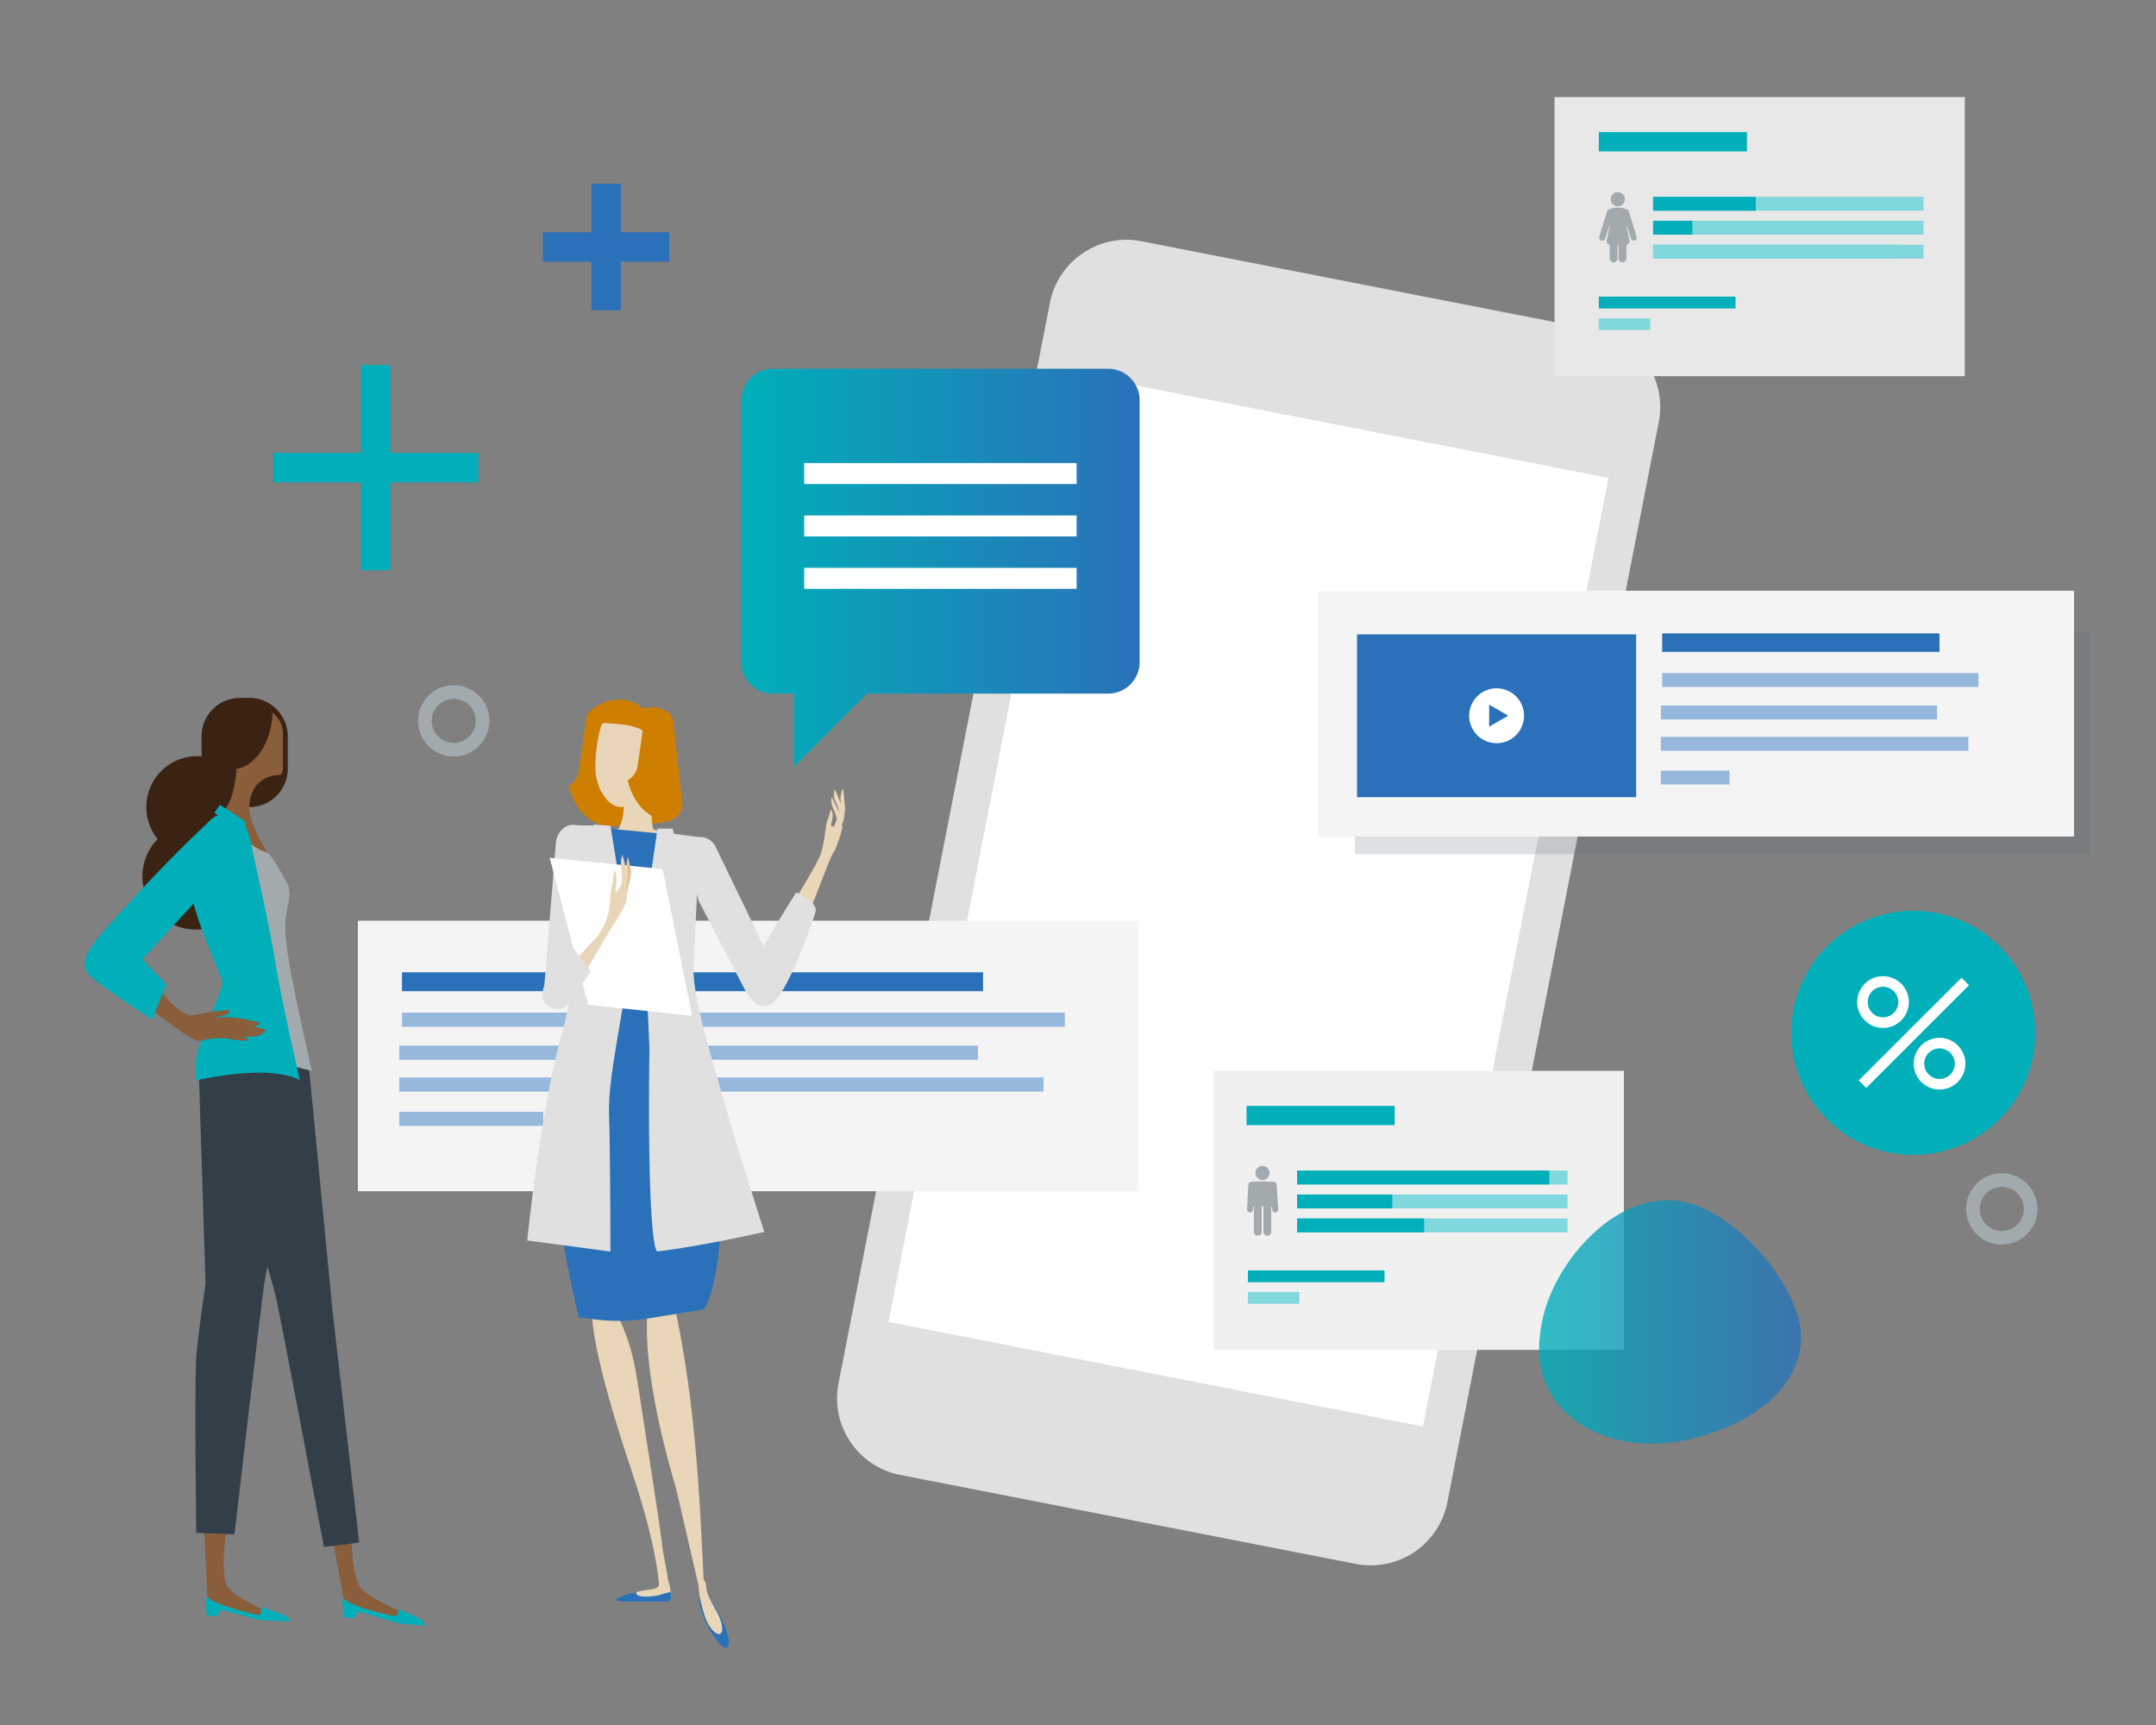 <?xml version="1.0" encoding="utf-8"?><svg xmlns="http://www.w3.org/2000/svg" xmlns:xlink="http://www.w3.org/1999/xlink" viewBox="0 0 500 400">
  <rect x="0" y="0" width="500" height="400" fill="#808080" stroke="none"/>
  <defs>
    <linearGradient id="a" data-name="New Gradient Swatch copy 2" x1="171.92" y1="131.68" x2="264.26" y2="131.68" gradientUnits="userSpaceOnUse">
      <stop offset="0" stop-color="#00afb9"/>
      <stop offset="1" stop-color="#2a71b9"/>
    </linearGradient>
    <linearGradient id="b" x1="356.92" y1="306.54" x2="417.68" y2="306.54" xlink:href="#a"/>
  </defs>
  <title>ravenna-decisionmaking-new500w</title>
  <g style="isolation: isolate">
    <g>
      <g>
        <path d="M335.65,348.41a18.1,18.1,0,0,1-21.17,14.24L208.69,342a18.11,18.11,0,0,1-14.24-21.18L243.5,70.17a18.1,18.1,0,0,1,21.18-14.24l105.78,20.7A18.11,18.11,0,0,1,384.7,97.8Z" style="fill: #e0e0e0"/>
        <path d="M212,339.75a18.08,18.08,0,0,1-14.24-21.17l48-245.16a18.11,18.11,0,0,1,21.18-14.24L367.2,78.82A18.1,18.1,0,0,1,381.44,100l-48,245.16a18.1,18.1,0,0,1-21.18,14.24Z" style="fill: #e0e0e0"/>
        <polygon points="240.8 97.51 240.8 97.51 237.48 96.86 237.48 96.86 239.61 85.96 239.61 85.96 242.93 86.61 242.93 86.61 240.8 97.51" style="fill: #e8e8e8"/>
        <polygon points="235.2 126.11 235.2 126.11 231.88 125.46 231.88 125.46 235.48 107.08 235.48 107.08 238.8 107.73 238.8 107.73 235.2 126.11" style="fill: #e8e8e8"/>
        <polygon points="230.94 147.9 230.94 147.9 227.62 147.25 227.62 147.25 231.05 129.71 231.05 129.71 234.37 130.36 234.37 130.36 230.94 147.9" style="fill: #e8e8e8"/>
        <g>
          <rect x="177.5" y="145.55" width="224.14" height="126.29" transform="translate(29.14 452.79) rotate(-78.93)" style="fill: #fff"/>
          <polygon points="235.29 157.29 221.38 228.33 336.35 103.66 292.63 95.1 235.29 157.29" style="fill: #fff;opacity: 0.2"/>
          <polygon points="213.68 267.72 360.58 108.4 343.95 105.15 218.97 240.69 213.68 267.72" style="fill: #fff;opacity: 0.2"/>
        </g>
      </g>
      <g>
        <g style="opacity: 0.2;mix-blend-mode: multiply">
          <rect x="314.22" y="146.51" width="170.3" height="51.56" style="fill: #5a6871"/>
        </g>
        <rect x="305.69" y="136.98" width="175.3" height="57" style="fill: #f4f4f4"/>
        <g>
          <rect x="385.47" y="146.87" width="64.32" height="4.29" style="fill: #2a71b9"/>
          <rect x="385.47" y="156.08" width="73.37" height="3.21" style="fill: #95b8dc"/>
          <rect x="385.17" y="163.59" width="64.05" height="3.24" style="fill: #95b8dc"/>
          <rect x="385.17" y="170.86" width="71.32" height="3.22" style="fill: #95b8dc"/>
          <rect x="385.17" y="178.69" width="15.94" height="3.21" style="fill: #95b8dc"/>
        </g>
        <rect x="314.71" y="147.1" width="64.73" height="37.75" style="fill: #2a71b9"/>
        <path d="M347.07,159.61a6.36,6.36,0,1,0,6.37,6.37A6.36,6.36,0,0,0,347.07,159.61Zm2.59,6.41-4.24,2.45-.07,0a.35.35,0,0,1,0-.07v-4.89a.38.38,0,0,1,0-.08.14.14,0,0,0,.07,0l4.24,2.45s0,0,0,.06Z" style="fill: #fff"/>
      </g>
      <g>
        <rect x="360.52" y="22.51" width="95.14" height="64.72" style="fill: #e8e8e8"/>
        <g>
          <g>
            <rect x="370.78" y="68.78" width="31.7" height="2.75" style="fill: #00afb9"/>
            <rect x="370.78" y="73.8" width="11.92" height="2.74" style="fill: #80d7dc"/>
          </g>
          <g>
            <path d="M379.55,54.89,377.75,49a.76.76,0,0,0-.53-.49l0,0a5.55,5.55,0,0,0-4,0l0,0a.73.73,0,0,0-.53.49l-1.8,5.88a.71.71,0,0,0,.48.91.76.76,0,0,0,.21,0,.74.74,0,0,0,.7-.51l.93-3h.09c-.22,1.14-.45,2.28-.67,3.42a.85.85,0,0,0,.69,1.06v3.08a.91.91,0,1,0,1.81,0v-3h.25v3a.91.91,0,1,0,1.81,0V56.76a.85.85,0,0,0,.69-1.06c-.22-1.14-.45-2.28-.67-3.42h.08l.93,3a.73.73,0,0,0,.7.51l.22,0A.73.73,0,0,0,379.55,54.89Z" style="fill: #a2aaad"/>
            <path d="M375.19,47.83a1.64,1.64,0,1,0-1.64-1.63A1.64,1.64,0,0,0,375.19,47.83Z" style="fill: #a2aaad"/>
          </g>
          <g>
            <rect x="383.37" y="45.64" width="62.73" height="3.22" style="fill: #80d7dc"/>
            <rect x="383.37" y="51.19" width="62.73" height="3.22" style="fill: #80d7dc"/>
            <rect x="383.37" y="56.74" width="62.73" height="3.22" style="fill: #80d7dc"/>
            <rect x="383.37" y="45.64" width="23.82" height="3.22" style="fill: #00afb9"/>
            <rect x="383.38" y="51.19" width="9.09" height="3.22" style="fill: #00afb9"/>
            <rect x="383.37" y="56.74" width="56.67" height="3.22" style="fill: #80d7dc"/>
          </g>
          <rect x="370.78" y="30.64" width="34.36" height="4.46" style="fill: #00afb9"/>
        </g>
      </g>
      <g>
        <rect x="83" y="213.5" width="181.01" height="62.73" style="fill: #f4f4f4"/>
        <g>
          <rect x="93.22" y="225.46" width="134.76" height="4.38" style="fill: #2a71b9"/>
          <rect x="93.22" y="234.81" width="153.72" height="3.29" style="fill: #95b8dc"/>
          <rect x="92.59" y="242.47" width="134.2" height="3.27" style="fill: #95b8dc"/>
          <rect x="92.59" y="249.84" width="149.42" height="3.28" style="fill: #95b8dc"/>
          <rect x="92.59" y="257.8" width="33.39" height="3.27" style="fill: #95b8dc"/>
        </g>
      </g>
      <g>
        <rect x="281.46" y="248.31" width="95.14" height="64.72" style="fill: #f1f0f0"/>
        <g>
          <g>
            <rect x="289.4" y="294.58" width="31.69" height="2.75" style="fill: #00afb9"/>
            <rect x="289.4" y="299.6" width="11.92" height="2.74" style="fill: #80d7dc"/>
          </g>
          <g>
            <path d="M292.79,273.63a1.64,1.64,0,1,0-1.64-1.63A1.63,1.63,0,0,0,292.79,273.63Z" style="fill: #a2aaad"/>
            <path d="M296.07,274.7a.72.72,0,0,0-.64-.66.23.23,0,0,0-.11,0,38.83,38.83,0,0,0-5.06,0l-.15,0a.74.74,0,0,0-.6.66l-.31,5.7a.73.73,0,0,0,.69.76h0a.72.72,0,0,0,.73-.68l0-.66h.17s0,.08,0,.12v5.7a.91.91,0,1,0,1.82,0v-5.7c0-.07,0-.12,0-.18H293a.53.53,0,0,0,0,.18v5.7a.91.91,0,1,0,1.82,0v-5.7s0-.08,0-.12h.16l.05.66a.72.72,0,0,0,.72.68h0a.71.71,0,0,0,.69-.76Z" style="fill: #a2aaad"/>
          </g>
          <g>
            <rect x="300.8" y="271.44" width="62.72" height="3.22" style="fill: #80d7dc"/>
            <rect x="300.8" y="276.99" width="62.72" height="3.22" style="fill: #80d7dc"/>
            <rect x="300.8" y="282.54" width="62.72" height="3.22" style="fill: #80d7dc"/>
            <rect x="300.8" y="271.44" width="58.5" height="3.22" style="fill: #00afb9"/>
            <rect x="300.8" y="276.99" width="22.09" height="3.22" style="fill: #00afb9"/>
            <rect x="300.8" y="282.54" width="29.46" height="3.22" style="fill: #00afb9"/>
          </g>
          <rect x="289.09" y="256.44" width="34.36" height="4.46" style="fill: #00afb9"/>
        </g>
      </g>
      <g>
        <path d="M472,239.5a28.3,28.3,0,1,1-28.3-28.3A28.3,28.3,0,0,1,472,239.5Z" style="fill: #00afb9"/>
        <g>
          <line x1="431.93" y1="251.41" x2="455.76" y2="227.59" style="fill: none;stroke: #fff;stroke-miterlimit: 10;stroke-width: 2.45px"/>
          <path d="M441.46,232.35a4.77,4.77,0,1,1-4.76-4.76A4.77,4.77,0,0,1,441.46,232.35Z" style="fill: none;stroke: #fff;stroke-miterlimit: 10;stroke-width: 2.45px"/>
          <path d="M454.57,246.65a4.77,4.77,0,1,1-4.77-4.77A4.77,4.77,0,0,1,454.57,246.65Z" style="fill: none;stroke: #fff;stroke-miterlimit: 10;stroke-width: 2.45px"/>
        </g>
      </g>
      <g>
        <path d="M171.92,153.55a7.29,7.29,0,0,0,7.29,7.29h4.86v17l17-17H257a7.29,7.29,0,0,0,7.29-7.29V92.8A7.29,7.29,0,0,0,257,85.51H179.21a7.29,7.29,0,0,0-7.29,7.29Z" style="fill: url(#a)"/>
        <rect x="186.5" y="107.38" width="63.18" height="4.86" style="fill: #fff"/>
        <rect x="186.5" y="119.53" width="63.18" height="4.86" style="fill: #fff"/>
        <rect x="186.5" y="131.68" width="63.18" height="4.86" style="fill: #fff"/>
      </g>
      <path d="M357.11,309.77c.82-8.87,5.69-17.06,11.3-22.72s12.16-8.81,18.43-8.74,11.77,3.24,16.89,7.69,9.75,10.32,12.32,16.74c5.53,12.49-3.23,25.65-23.13,30.74S354.84,328,357.11,309.77Z" style="opacity: 0.8;fill: url(#b)"/>
      <g>
        <rect x="83.7" y="84.64" width="6.84" height="47.59" style="fill: #00afb9"/>
        <rect x="63.34" y="105.02" width="47.58" height="6.84" style="fill: #00afb9"/>
      </g>
      <g>
        <rect x="137.14" y="42.6" width="6.84" height="29.34" style="fill: #2a71b9"/>
        <rect x="125.9" y="53.85" width="29.33" height="6.84" style="fill: #2a71b9"/>
      </g>
      <path d="M105.23,175.42a8.27,8.27,0,1,1,8.27-8.27A8.27,8.27,0,0,1,105.23,175.42Zm0-13.37a5.11,5.11,0,1,0,5.11,5.1A5.11,5.11,0,0,0,105.23,162.05Z" style="fill: #a2aaad"/>
      <g>
        <path d="M138.34,300.05c.93-.57,4.11,3,5.47,6.11,2.65,6.15,3.33,9.56,4.36,16.34,1.63,10.77,4.39,27.86,5.3,35.13.82,6.56,3.46,14.31-.48,13.22.06-9-4.08-22.57-6.48-29.7C138.31,316.81,135.47,301.8,138.34,300.05Z" style="fill: #e9d6b8"/>
        <path d="M157.07,305.83q-.52-2.59-1.07-5.1c-1.22-2.44-2.29-3.72-3.1-3.53-3.07.72-5.86,14.63,3.8,47.67.49,1.66,7,30.46,6.93,29.75C162.51,356.13,162.24,331.43,157.07,305.83Z" style="fill: #e9d6b8"/>
        <path d="M164,376.75c1.66,3.38,3.74,5.76,4.63,5.31s.27-3.53-1.4-6.9-3.75-5.76-4.64-5.32S162.28,373.38,164,376.75Z" style="fill: #2a71b9"/>
        <path d="M163.44,374.75c.85,2.64,2.67,4.55,3.56,4.11s.56-2.7-.78-5.13c-1.69-3.08-2.34-4-2.48-6.17S160.22,364.82,163.44,374.75Z" style="fill: #e9d6b8"/>
        <path d="M146.15,369.62a18.86,18.86,0,0,1,3.36-.85c1.44-.27,2.54-.26,3.06-.8.85-.9.38-3.06.8-3,2,.46,2.74,5.24,1.55,5.83s-7.92-.2-8.47-.24S146,369.49,146.15,369.62Z" style="fill: #e9d6b8"/>
        <path d="M147.56,369.19c-.38,1.61,4.55,1,5.82.54a15.11,15.11,0,0,1,2-.53h.15a.5.5,0,0,1,0,.12c0,.88.39,2.06-1,2.06h-8.84C138.46,371.37,147.57,369.15,147.56,369.19Z" style="fill: #2a71b9"/>
        <path d="M134.21,178.83l1.9-13.11a10,10,0,0,1,8.62-3.43c6,.88,10,8.13,8.83,16.19s-7,13.9-13.06,13c-4.23-.61-7.44-4.35-8.58-9.29A4.78,4.78,0,0,0,134.21,178.83Z" style="fill: #cf7f00"/>
        <path d="M158.22,186.4c.23,2.1-2,4.06-4.93,4.38l-6.74.74c-3,.33-5.53-1.1-5.76-3.2l-2.1-19.11c-.24-2.09,2-4.05,4.92-4.38l6.74-.74c3-.33,5.53,1.11,5.76,3.2Z" style="fill: #cf7f00"/>
        <path d="M140.66,194.6c-4,1.73-6,1.19-2.95,2.48,1.47,1.8,20.22-.7,21.24-3,.17-.39-7.44-1.51-7.48-1.8a24.1,24.1,0,0,1,.29-10,.57.57,0,0,0-.5-.53l-4.28.1c-.24,0-3,.62-2.41,2C144.88,187.46,144.88,192.77,140.66,194.6Z" style="fill: #e9d6b8"/>
        <path d="M139.38,183.54l-.18-.41-.06-.12c-.08-.17-.15-.34-.22-.52l0-.15-.15-.41-.07-.22c0-.12-.08-.23-.11-.36s0-.16-.08-.24l-.12-.47-.09-.37c0-.1-.05-.22-.08-.32a3.4,3.4,0,0,0-.07-.34c0-.1,0-.2,0-.3s0-.15-.05-.23h0a35.66,35.66,0,0,1,1.31-10.81,1,1,0,0,1,1.08-.61c3.29.37,13.33-.09,10.74,9.06h0s-.15.81-.23,1.17a.29.29,0,0,0,0,.09c-.08.36-.17.72-.27,1.07a.19.19,0,0,1,0,.07c-.1.35-.2.7-.31,1a.08.08,0,0,0,0,0c-1.44,4.31-4,7.16-6.62,7-1.56-.11-2.92-1.24-4-3h0l0,0c-.08-.14-.16-.28-.23-.42Z" style="fill: #e9d6b8"/>
        <path d="M194.29,191.2s.7.33,1-.2a10.84,10.84,0,0,0,.68-3.59c0-.79-.43-4.57-.43-4.57a4.46,4.46,0,0,0-.59,2.7A19,19,0,0,1,194.29,191.2Z" style="fill: #e9d6b8"/>
        <path d="M194.36,190.68c.64-1.29.31-2.91-.54-4.74a3.27,3.27,0,0,1-.22-2.82,22.89,22.89,0,0,1,1.61,3.88,7,7,0,0,1,.48,2.5C195.6,192,192.73,194,194.36,190.68Z" style="fill: #e9d6b8"/>
        <path d="M167.5,206.5c3.64,2.69,6.87,12.17,9.38,18.17a11.06,11.06,0,0,1,.89,5.94s-1.24,7.93-10.68-13.69C164.72,211.52,166.13,205.49,167.5,206.5Z" style="fill: #e9d6b8"/>
        <path d="M194.34,189.11l.61.39.41,2.44s-1.1,4.33-2.11,5.81-5.05,13.17-5.72,13.69c-1.18.92-3.53-2.25-3.53-2.25s5.15-8.17,6.19-10.79,1.24-6.87,1.61-7.92a27.77,27.77,0,0,0,.86-2.72s.9.47.07,3.33c-.22.75.74.59.74.59Z" style="fill: #e9d6b8"/>
        <polygon points="160.66 220.17 135.63 219.96 132.57 191.33 162.27 194.15 160.66 220.17" style="fill: #2a71b9"/>
        <path d="M134.2,305.44c12.31,1.93,14.54.29,28.68-1.73,1.34,0,7.07-13.74,3-50-.83-7.48-6.48-13.49-5.19-33.8l-25.24-.49C138.83,237.83,118.83,240.7,134.2,305.44Z" style="fill: #2a71b9"/>
        <path d="M133.36,227.66l3.55-25.1-.86-10.12a3.66,3.66,0,0,0-2.17-1.08l-.56-.07c-2.19-.27-4.16,1.57-4.4,4.12l-2.79,34.36Z" style="fill: #e0e0e0"/>
        <path d="M173.39,230.73,162,208.83,158.57,196a4,4,0,0,1,1.87-1.44l.53-.21a4,4,0,0,1,5.14,2.34l12.1,25Z" style="fill: #e0e0e0"/>
        <path d="M194.52,192.2a7.42,7.42,0,0,0,.34-3.26c-.24-.76-2-4.15-2-4.15a4.48,4.48,0,0,0,.38,2.74A15.22,15.22,0,0,1,194.52,192.2Z" style="fill: #e9d6b8"/>
        <path d="M193.47,191.68s-.64.15-.85-.05a3.53,3.53,0,0,0,.07.6c0,.37-.17,2.94-.17,2.94a21,21,0,0,1,.77-2.32,10.8,10.8,0,0,0,.49-1.72c0-.08,0-.22,0-.37Z" style="fill: #e9d6b8"/>
        <path d="M192.73,191.09c.56-1.92.33-2.76.12-3.11-.12.46-.35,1.18-.7,2.19a13.47,13.47,0,0,0-.37,2.05,3.41,3.41,0,0,1,.91,1.89,6.14,6.14,0,0,0,.65-2.42C193.09,191.7,192.56,191.66,192.73,191.09Z" style="fill: #e9d6b8"/>
        <path d="M145.58,180.94a4.78,4.78,0,0,0,2.29-3.38l1.89-13.1c.12-.13.24-.23.36-.34l.23,0c3-.33,5.53,1.11,5.76,3.2l2.11,19.11c.18,1.62-1.1,3.15-3.05,3.91a8.42,8.42,0,0,1-1-.08C149.93,189.62,146.72,185.89,145.58,180.94Z" style="fill: #cf7f00"/>
        <path d="M133.88,191.36l7.68.15s4.18,24.11,4.18,31.19-4.82,26.36-4.5,35.36.32,32.15.32,32.15l-19.29-2.57s3.21-31.83,8.36-49.19C134.73,224.6,133.88,191.36,133.88,191.36Z" style="fill: #e0e0e0"/>
        <path d="M141.56,191.51l-3.86-.32v5.89l2.24,2.79-1,2.89,3.21,12.86V241s4.18-22.5,2.89-27S141.56,191.51,141.56,191.51Z" style="fill: #e0e0e0"/>
        <path d="M154.42,193.12l7.85,1s-1.1,23.08-1.42,29.83,3.54,19,5.79,27c3.94,14.1,10.61,34.72,10.61,34.72s-15.76,3.54-24.76,4.5c-1,.11-2.25-10.61-1.93-43.4S154.42,193.12,154.42,193.12Z" style="fill: #e0e0e0"/>
        <polygon points="152.49 192.15 149.28 214.01 150.88 248.74 153.46 211.76 156.67 203.73 155.7 200.83 157.31 199.23 156.03 192.15 152.49 192.15" style="fill: #e0e0e0"/>
        <polygon points="153.66 201.52 127.47 198.9 136.41 232.98 160.53 235.56 153.66 201.52" style="fill: #fff"/>
        <g>
          <path d="M139.08,216.33c2.95-4.57,2.14-7.86,2.66-10.08a40,40,0,0,0,.72-4.65c1.12,2.15.22,3.66.32,4.77s-.07.73,1.09-.82c.67-.89.23-3.46.16-5.16a4.67,4.67,0,0,1,.3-2.14,22.23,22.23,0,0,1,1,4.42,28.24,28.24,0,0,1-.1,6.44,23.16,23.16,0,0,1-3.83,6.31C139.48,217.68,136.94,219.62,139.08,216.33Z" style="fill: #e9d6b8"/>
          <path d="M129,227.84c6.43-7.72,15-16.51,15-16.51l-11.71,20S125.8,231.7,129,227.84Z" style="fill: #e9d6b8"/>
          <path d="M127.75,225.74s-4.14,5.58-.41,7.64c2.12,1.18,3.83.44,5-1.27,2.26-3.17,4.66-6.89,4.66-6.89l-4-5.29Z" style="fill: #e0e0e0"/>
          <path d="M145.29,207.21a32,32,0,0,0,1.14-5c-.05-.61-.78-3.45-.78-3.45a5.8,5.8,0,0,0-.34,2.62A46.89,46.89,0,0,1,145.29,207.21Z" style="fill: #e2c59c"/>
        </g>
        <path d="M184.64,206.94s5.15,2.25,4.5,4.5-6.75,19.94-10.61,21.54-5.79-3.53-6.11-4.82S184.64,206.94,184.64,206.94Z" style="fill: #e0e0e0"/>
        <path d="M136.74,267.06l-11.26-1.6-2.25,14.79,9.65,1S136.74,282.82,136.74,267.06Z" style="fill: #e0e0e0"/>
        <path d="M155.71,265.78,166,264.17s3.89,10.54,1.61,13.51c-1.33,1.73-9,2.57-9,2.57S156.35,279.28,155.71,265.78Z" style="fill: #e0e0e0"/>
      </g>
      <g>
        <path d="M76.89,355.59,80,372.33l10.61,2.73,5.65.18s-10.34-4.45-12.38-6.73c-3.1-3.47-2.23-17.19-2.23-17.19Z" style="fill: #8a5d3b"/>
        <path d="M79.8,375.06l2.22.18,1.2-1.55,9.41,2.79,6,.47a4.79,4.79,0,0,0-.81-1.25c-1.09-.89-5.43-2.52-5.43-2.52s.08,1.37-.6,1.54-7.19-1.62-8.73-2.23c-2.65-1-3.26-1.85-3.42-1.7C79.2,371.17,79.8,375.06,79.8,375.06Z" style="fill: #00afb9"/>
        <path d="M71.7,248l5.43,56.07L83.3,357.7l-8.18,1S65,304.86,63.85,300.2s-12.56-41.82-8.45-51.62S71.7,248,71.7,248Z" style="fill: #333f48"/>
        <path d="M57.68,202.94a12.33,12.33,0,1,1-12.32-12.06A12.2,12.2,0,0,1,57.68,202.94Z" style="fill: #3b2314"/>
        <path d="M66.73,178.28a8.87,8.87,0,0,1-8.87,8.87l-2.22-4.21a8.87,8.87,0,0,1-8.87-8.88v-3.32a8.87,8.87,0,0,1,8.87-8.87h2.22a8.87,8.87,0,0,1,8.87,8.87Z" style="fill: #3b2314"/>
        <path d="M46.77,174.06v-3.32a8.87,8.87,0,0,1,8.87-8.87h2.22a8.76,8.76,0,0,1,5.38,1.83,20,20,0,0,1-.46,6.05C61.29,176.21,57,181,52.15,182.22A8.85,8.85,0,0,1,46.77,174.06Z" style="fill: #3b2314"/>
        <path d="M57.53,186.9a11.8,11.8,0,1,1-11.8-11.56A11.68,11.68,0,0,1,57.53,186.9Z" style="fill: #3b2314"/>
        <path d="M59.69,202.3a12.16,12.16,0,1,1-12.16-11.91A12,12,0,0,1,59.69,202.3Z" style="fill: #3b2314"/>
        <path d="M45.53,180.3c4.39-3,9.49-3.1,11.39-.29s-.1,7.5-4.49,10.46-9.49,3.11-11.39.3S41.15,183.27,45.53,180.3Z" style="fill: #3b2314"/>
        <path d="M63.19,165.24a16.8,16.8,0,0,1-.22,2.5c-.89,5.69-4.35,10-8.14,10.55a27.05,27.05,0,0,1-1.26,6.87c-.7,2.25-3.33,4.62-3.33,4.62-.65,4,12.89,9.83,12.57,9.18s-3.65-5.33-4.74-9.63a8.72,8.72,0,0,1,1.35-7.17,7.26,7.26,0,0,1,5.19-2.45,1,1,0,0,0,.75-.33,6.29,6.29,0,0,0,.27-1.86v-7.31A6.26,6.26,0,0,0,63.19,165.24Z" style="fill: #8a5d3b"/>
        <path d="M66,246.71l6.35,1.64s-4.13-18.07-5.29-25.13-1-9.37-.64-11.56,1.41-4.74,0-7.18-3.62-6.49-4.49-6.8a11,11,0,0,1-4.12-2.31C57.17,194.73,66,246.71,66,246.71Z" style="fill: #a2aaad"/>
        <path d="M47.33,354.1l.85,17.8,10.61,2.74,5.65.16s-10-4.17-11.63-6.79c-2.1-3.48,0-15.2,0-15.2Z" style="fill: #8a5d3b"/>
        <path d="M48,374.64l2.23.16,1.19-1.53L60,375.66l7.23.34a1.27,1.27,0,0,0-.3-.81c-1.07-.94-6.38-2.52-6.38-2.52s.22,1.62-.47,1.79-7.23-1.79-8.77-2.39c-2.65-1-3.25-1.86-3.42-1.71C47.41,370.74,48,374.64,48,374.64Z" style="fill: #00afb9"/>
        <path d="M46.12,248.77l1.55,49s-2,13.3-2.21,17.73c-.37,10,.06,39.93.06,39.93l8.86.36s6.25-54.13,7-58.82,9.88-42.4,4.64-51.78S46.12,248.77,46.12,248.77Z" style="fill: #333f48"/>
        <path d="M69.51,250.45s-4.39-19.23-5.75-27.79-5.14-24.81-5.48-26.87A25.24,25.24,0,0,0,56.74,191s-3.26-2.39-6.17-1.88-5.3,7-6.5,13.35,7.53,24,7.53,25.5-6.16,14.55-6.16,18.31v4.28S61.91,246.52,69.51,250.45Z" style="fill: #00afb9"/>
        <polygon points="51 186.64 53.48 188.19 57.04 190.62 56.36 194.38 49.73 188.44 51 186.64" style="fill: #00afb9"/>
        <path d="M36,228.29s5.57,7.42,8.49,7.12a22.7,22.7,0,0,0,2.85-.49c2-.39,2.37-.36,4-.57a14.3,14.3,0,0,1,1.78-.2s0,.9-.6,1.14-1.89.38-2.34.58,1.14-.13,3.51.06a33.51,33.51,0,0,1,5.68,1c.62.18.7.21.7.24,0,.3,0,.56-.31.61s-1.15,0-1.1,0a12.2,12.2,0,0,0,1.86.69c.26.07.61.14.82.22.44.15.24.68-.52.89,0,0-.18.38-.41.45a3,3,0,0,1-.32.11c-.13,0-.29,0-.43.07a9,9,0,0,1-1.51.22,13.14,13.14,0,0,0-2,0,7.46,7.46,0,0,1,1.37.42c-.06.24-.32.53-.57.51-.45,0-1.14-.09-3-.32a14.68,14.68,0,0,0-5.12-.15c-2.3.28-2.07.75-3.7.13-2.18-.84-10.11-7-11.59-8S36,228.29,36,228.29Z" style="fill: #8a5d3b"/>
        <path d="M33,222.45l17.85-19.38s2.16-5.11,2-7.7c-.13-3.08-3.8-5.39-3.8-5.39S41,197.29,31.37,207.82,16.48,223,21.74,227.07s13.6,9.37,13.6,9.37l3.21-8.21Z" style="fill: #00afb9"/>
      </g>
      <path d="M464.25,288.6a8.27,8.27,0,1,1,8.26-8.26A8.28,8.28,0,0,1,464.25,288.6Zm0-13.37a5.11,5.11,0,1,0,5.11,5.11A5.11,5.11,0,0,0,464.25,275.23Z" style="fill: #a2aaad"/>
    </g>
  </g>
</svg>
